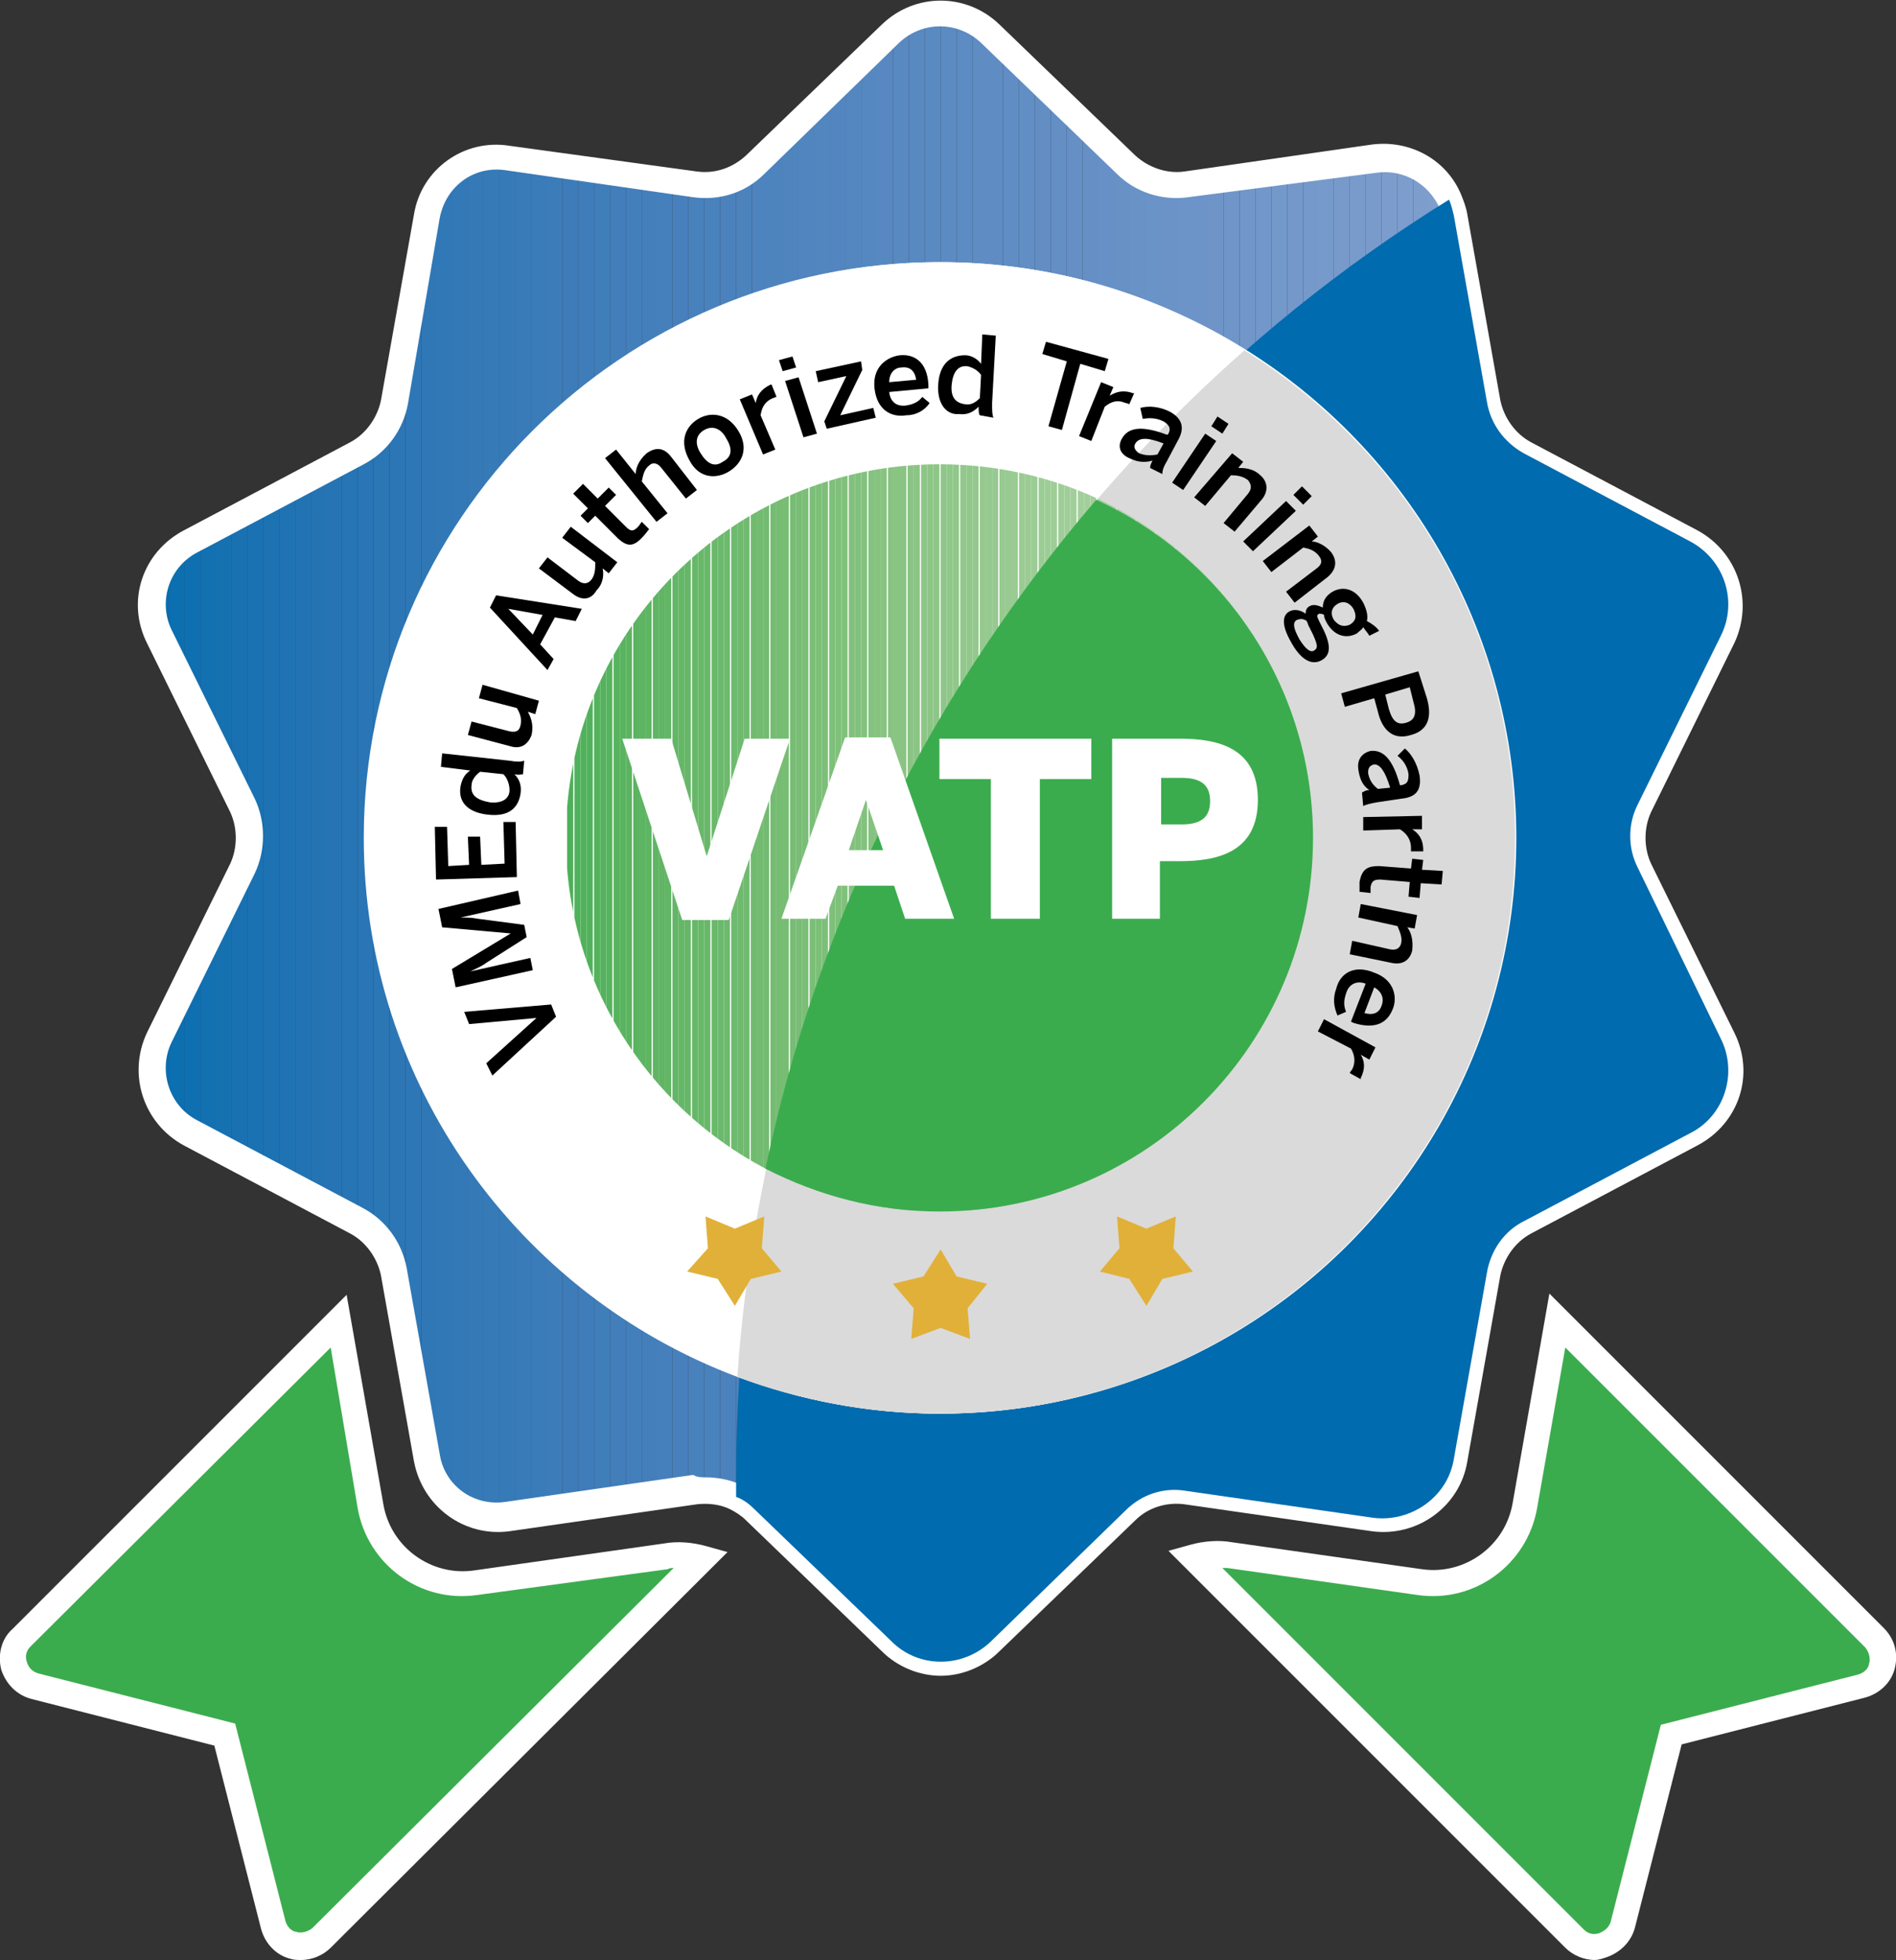 <svg xmlns="http://www.w3.org/2000/svg" xmlns:xlink="http://www.w3.org/1999/xlink" id="Capa_1" x="0px" y="0px" viewBox="0 0 154.8 160" style="enable-background:new 0 0 154.8 160;" xml:space="preserve">
<rect x="0" y="0" width="154.8" height="160" fill="#333333" stroke="none"/>
<style type="text/css">
	.st0{clip-path:url(#SVGID_2_);fill:#076FB0;}
	.st1{clip-path:url(#SVGID_2_);fill:#0B6FB0;}
	.st2{clip-path:url(#SVGID_2_);fill:#0F70B1;}
	.st3{clip-path:url(#SVGID_2_);fill:#1370B1;}
	.st4{clip-path:url(#SVGID_2_);fill:#1671B1;}
	.st5{clip-path:url(#SVGID_2_);fill:#1971B2;}
	.st6{clip-path:url(#SVGID_2_);fill:#1B72B2;}
	.st7{clip-path:url(#SVGID_2_);fill:#1D72B2;}
	.st8{clip-path:url(#SVGID_2_);fill:#2073B3;}
	.st9{clip-path:url(#SVGID_2_);fill:#2273B3;}
	.st10{clip-path:url(#SVGID_2_);fill:#2474B4;}
	.st11{clip-path:url(#SVGID_2_);fill:#2674B4;}
	.st12{clip-path:url(#SVGID_2_);fill:#2775B4;}
	.st13{clip-path:url(#SVGID_2_);fill:#2975B5;}
	.st14{clip-path:url(#SVGID_2_);fill:#2B76B5;}
	.st15{clip-path:url(#SVGID_2_);fill:#2D76B5;}
	.st16{clip-path:url(#SVGID_2_);fill:#2E77B6;}
	.st17{clip-path:url(#SVGID_2_);fill:#3077B6;}
	.st18{clip-path:url(#SVGID_2_);fill:#3178B6;}
	.st19{clip-path:url(#SVGID_2_);fill:#3379B7;}
	.st20{clip-path:url(#SVGID_2_);fill:#3579B7;}
	.st21{clip-path:url(#SVGID_2_);fill:#367AB8;}
	.st22{clip-path:url(#SVGID_2_);fill:#377AB8;}
	.st23{clip-path:url(#SVGID_2_);fill:#397BB8;}
	.st24{clip-path:url(#SVGID_2_);fill:#3A7BB9;}
	.st25{clip-path:url(#SVGID_2_);fill:#3C7CB9;}
	.st26{clip-path:url(#SVGID_2_);fill:#3D7CB9;}
	.st27{clip-path:url(#SVGID_2_);fill:#3F7DBA;}
	.st28{clip-path:url(#SVGID_2_);fill:#407EBA;}
	.st29{clip-path:url(#SVGID_2_);fill:#417EBA;}
	.st30{clip-path:url(#SVGID_2_);fill:#437FBB;}
	.st31{clip-path:url(#SVGID_2_);fill:#447FBB;}
	.st32{clip-path:url(#SVGID_2_);fill:#4580BC;}
	.st33{clip-path:url(#SVGID_2_);fill:#4780BC;}
	.st34{clip-path:url(#SVGID_2_);fill:#4881BC;}
	.st35{clip-path:url(#SVGID_2_);fill:#4982BD;}
	.st36{clip-path:url(#SVGID_2_);fill:#4B82BD;}
	.st37{clip-path:url(#SVGID_2_);fill:#4C83BD;}
	.st38{clip-path:url(#SVGID_2_);fill:#4D83BE;}
	.st39{clip-path:url(#SVGID_2_);fill:#4E84BE;}
	.st40{clip-path:url(#SVGID_2_);fill:#4F85BE;}
	.st41{clip-path:url(#SVGID_2_);fill:#5185BF;}
	.st42{clip-path:url(#SVGID_2_);fill:#5286BF;}
	.st43{clip-path:url(#SVGID_2_);fill:#5386C0;}
	.st44{clip-path:url(#SVGID_2_);fill:#5487C0;}
	.st45{clip-path:url(#SVGID_2_);fill:#5588C0;}
	.st46{clip-path:url(#SVGID_2_);fill:#5788C1;}
	.st47{clip-path:url(#SVGID_2_);fill:#5889C1;}
	.st48{clip-path:url(#SVGID_2_);fill:#5989C1;}
	.st49{clip-path:url(#SVGID_2_);fill:#5A8AC2;}
	.st50{clip-path:url(#SVGID_2_);fill:#5B8BC2;}
	.st51{clip-path:url(#SVGID_2_);fill:#5D8BC3;}
	.st52{clip-path:url(#SVGID_2_);fill:#5E8CC3;}
	.st53{clip-path:url(#SVGID_2_);fill:#5F8CC3;}
	.st54{clip-path:url(#SVGID_2_);fill:#608DC4;}
	.st55{clip-path:url(#SVGID_2_);fill:#618EC4;}
	.st56{clip-path:url(#SVGID_2_);fill:#628EC4;}
	.st57{clip-path:url(#SVGID_2_);fill:#638FC5;}
	.st58{clip-path:url(#SVGID_2_);fill:#658FC5;}
	.st59{clip-path:url(#SVGID_2_);fill:#6690C5;}
	.st60{clip-path:url(#SVGID_2_);fill:#6791C6;}
	.st61{clip-path:url(#SVGID_2_);fill:#6891C6;}
	.st62{clip-path:url(#SVGID_2_);fill:#6992C7;}
	.st63{clip-path:url(#SVGID_2_);fill:#6A93C7;}
	.st64{clip-path:url(#SVGID_2_);fill:#6B93C7;}
	.st65{clip-path:url(#SVGID_2_);fill:#6C94C8;}
	.st66{clip-path:url(#SVGID_2_);fill:#6D94C8;}
	.st67{clip-path:url(#SVGID_2_);fill:#6F95C8;}
	.st68{clip-path:url(#SVGID_2_);fill:#7096C9;}
	.st69{clip-path:url(#SVGID_2_);fill:#7196C9;}
	.st70{clip-path:url(#SVGID_2_);fill:#7297CA;}
	.st71{clip-path:url(#SVGID_2_);fill:#7398CA;}
	.st72{clip-path:url(#SVGID_2_);fill:#7498CA;}
	.st73{clip-path:url(#SVGID_2_);fill:#7599CB;}
	.st74{clip-path:url(#SVGID_2_);fill:#769ACB;}
	.st75{clip-path:url(#SVGID_2_);fill:#779ACB;}
	.st76{clip-path:url(#SVGID_2_);fill:#789BCC;}
	.st77{clip-path:url(#SVGID_2_);fill:#799BCC;}
	.st78{clip-path:url(#SVGID_2_);fill:#7B9CCC;}
	.st79{clip-path:url(#SVGID_2_);fill:#7C9DCD;}
	.st80{clip-path:url(#SVGID_2_);fill:#7D9DCD;}
	.st81{clip-path:url(#SVGID_2_);fill:#7E9ECE;}
	.st82{clip-path:url(#SVGID_2_);fill:#7F9FCE;}
	.st83{clip-path:url(#SVGID_2_);fill:#809FCE;}
	.st84{clip-path:url(#SVGID_2_);fill:#81A0CF;}
	.st85{fill:#FFFFFF;}
	.st86{fill:#006BAE;}
	.st87{fill:#3BAC4E;}
	.st88{fill:#DADADA;}
	.st89{clip-path:url(#SVGID_4_);fill:#4EB05A;}
	.st90{clip-path:url(#SVGID_4_);fill:#50B15B;}
	.st91{clip-path:url(#SVGID_4_);fill:#51B15B;}
	.st92{clip-path:url(#SVGID_4_);fill:#52B15C;}
	.st93{clip-path:url(#SVGID_4_);fill:#54B25D;}
	.st94{clip-path:url(#SVGID_4_);fill:#55B25E;}
	.st95{clip-path:url(#SVGID_4_);fill:#56B35F;}
	.st96{clip-path:url(#SVGID_4_);fill:#58B35F;}
	.st97{clip-path:url(#SVGID_4_);fill:#59B360;}
	.st98{clip-path:url(#SVGID_4_);fill:#5AB461;}
	.st99{clip-path:url(#SVGID_4_);fill:#5CB462;}
	.st100{clip-path:url(#SVGID_4_);fill:#5DB462;}
	.st101{clip-path:url(#SVGID_4_);fill:#5EB563;}
	.st102{clip-path:url(#SVGID_4_);fill:#5FB564;}
	.st103{clip-path:url(#SVGID_4_);fill:#61B565;}
	.st104{clip-path:url(#SVGID_4_);fill:#62B666;}
	.st105{clip-path:url(#SVGID_4_);fill:#63B666;}
	.st106{clip-path:url(#SVGID_4_);fill:#64B767;}
	.st107{clip-path:url(#SVGID_4_);fill:#66B768;}
	.st108{clip-path:url(#SVGID_4_);fill:#67B769;}
	.st109{clip-path:url(#SVGID_4_);fill:#68B86A;}
	.st110{clip-path:url(#SVGID_4_);fill:#69B86A;}
	.st111{clip-path:url(#SVGID_4_);fill:#6AB86B;}
	.st112{clip-path:url(#SVGID_4_);fill:#6BB96C;}
	.st113{clip-path:url(#SVGID_4_);fill:#6DB96D;}
	.st114{clip-path:url(#SVGID_4_);fill:#6EBA6E;}
	.st115{clip-path:url(#SVGID_4_);fill:#6FBA6F;}
	.st116{clip-path:url(#SVGID_4_);fill:#70BA6F;}
	.st117{clip-path:url(#SVGID_4_);fill:#71BB70;}
	.st118{clip-path:url(#SVGID_4_);fill:#72BB71;}
	.st119{clip-path:url(#SVGID_4_);fill:#73BB72;}
	.st120{clip-path:url(#SVGID_4_);fill:#75BC73;}
	.st121{clip-path:url(#SVGID_4_);fill:#76BC73;}
	.st122{clip-path:url(#SVGID_4_);fill:#77BD74;}
	.st123{clip-path:url(#SVGID_4_);fill:#78BD75;}
	.st124{clip-path:url(#SVGID_4_);fill:#79BD76;}
	.st125{clip-path:url(#SVGID_4_);fill:#7ABE77;}
	.st126{clip-path:url(#SVGID_4_);fill:#7BBE78;}
	.st127{clip-path:url(#SVGID_4_);fill:#7CBF78;}
	.st128{clip-path:url(#SVGID_4_);fill:#7DBF79;}
	.st129{clip-path:url(#SVGID_4_);fill:#7EC07A;}
	.st130{clip-path:url(#SVGID_4_);fill:#7FC07B;}
	.st131{clip-path:url(#SVGID_4_);fill:#80C07C;}
	.st132{clip-path:url(#SVGID_4_);fill:#81C17D;}
	.st133{clip-path:url(#SVGID_4_);fill:#82C17D;}
	.st134{clip-path:url(#SVGID_4_);fill:#83C27E;}
	.st135{clip-path:url(#SVGID_4_);fill:#84C27F;}
	.st136{clip-path:url(#SVGID_4_);fill:#86C280;}
	.st137{clip-path:url(#SVGID_4_);fill:#87C381;}
	.st138{clip-path:url(#SVGID_4_);fill:#88C382;}
	.st139{clip-path:url(#SVGID_4_);fill:#89C483;}
	.st140{clip-path:url(#SVGID_4_);fill:#8AC484;}
	.st141{clip-path:url(#SVGID_4_);fill:#8BC585;}
	.st142{clip-path:url(#SVGID_4_);fill:#8CC586;}
	.st143{clip-path:url(#SVGID_4_);fill:#8DC687;}
	.st144{clip-path:url(#SVGID_4_);fill:#8EC688;}
	.st145{clip-path:url(#SVGID_4_);fill:#8FC689;}
	.st146{clip-path:url(#SVGID_4_);fill:#90C78A;}
	.st147{clip-path:url(#SVGID_4_);fill:#91C78A;}
	.st148{clip-path:url(#SVGID_4_);fill:#92C88B;}
	.st149{clip-path:url(#SVGID_4_);fill:#93C88C;}
	.st150{clip-path:url(#SVGID_4_);fill:#94C88D;}
	.st151{clip-path:url(#SVGID_4_);fill:#95C98E;}
	.st152{clip-path:url(#SVGID_4_);fill:#95C98F;}
	.st153{clip-path:url(#SVGID_4_);fill:#96CA90;}
	.st154{clip-path:url(#SVGID_4_);fill:#97CA90;}
	.st155{clip-path:url(#SVGID_4_);fill:#98CA91;}
	.st156{clip-path:url(#SVGID_4_);fill:#99CB92;}
	.st157{clip-path:url(#SVGID_4_);fill:#9ACB93;}
	.st158{clip-path:url(#SVGID_4_);fill:#9BCC94;}
	.st159{clip-path:url(#SVGID_4_);fill:#9CCC95;}
	.st160{clip-path:url(#SVGID_4_);fill:#9DCD96;}
	.st161{clip-path:url(#SVGID_4_);fill:#9ECD97;}
	.st162{clip-path:url(#SVGID_4_);fill:#9FCD98;}
	.st163{clip-path:url(#SVGID_4_);fill:#A0CE99;}
	.st164{clip-path:url(#SVGID_4_);fill:#A1CE9A;}
	.st165{clip-path:url(#SVGID_4_);fill:#A2CF9B;}
	.st166{clip-path:url(#SVGID_4_);fill:#A3CF9B;}
	.st167{clip-path:url(#SVGID_4_);fill:#A3CF9C;}
	.st168{clip-path:url(#SVGID_4_);fill:#A4D09D;}
	.st169{clip-path:url(#SVGID_4_);fill:#A5D09E;}
	.st170{clip-path:url(#SVGID_4_);fill:#A6D19F;}
	.st171{clip-path:url(#SVGID_4_);fill:#A7D1A0;}
	.st172{clip-path:url(#SVGID_4_);fill:#A8D1A0;}
	.st173{clip-path:url(#SVGID_4_);fill:#A8D2A1;}
	.st174{clip-path:url(#SVGID_4_);fill:#A9D2A2;}
	.st175{clip-path:url(#SVGID_4_);fill:#AAD3A3;}
	.st176{clip-path:url(#SVGID_4_);fill:#ABD3A4;}
	.st177{clip-path:url(#SVGID_4_);fill:#ACD3A4;}
	.st178{clip-path:url(#SVGID_4_);fill:#ACD4A5;}
	.st179{clip-path:url(#SVGID_4_);fill:#ADD4A6;}
	.st180{clip-path:url(#SVGID_4_);fill:#AED5A7;}
	.st181{clip-path:url(#SVGID_4_);fill:#AFD5A8;}
	.st182{clip-path:url(#SVGID_4_);fill:#B0D5A9;}
	.st183{clip-path:url(#SVGID_4_);fill:#B1D6AA;}
	.st184{fill:#E1B038;}
</style>
<g>
	<g>
		<defs>
			<path id="SVGID_1_" d="M140.5,84.8c1.4,2.8,0.3,6.3-2.5,7.7l-13.6,7.2c-1.6,0.8-2.7,2.4-3,4.2l-2.7,15.2     c-0.5,3.1-3.5,5.2-6.6,4.8l-15.3-2.2c-1.8-0.3-3.6,0.3-4.9,1.6L80.9,134c-2.3,2.2-5.9,2.2-8.1,0l-11.1-10.7     c-0.5-0.5-1-0.9-1.6-1.1c-1-0.5-2.1-0.6-3.2-0.5l-15.3,2.2c-3.1,0.4-6-1.7-6.6-4.8l-2.7-15.2c-0.3-1.8-1.4-3.3-3-4.2l-13.6-7.2     c-2.8-1.5-3.9-4.9-2.5-7.7L19.9,71c0.8-1.6,0.8-3.5,0-5.1L13.1,52c-1.4-2.8-0.3-6.3,2.5-7.7L29.2,37c1.6-0.8,2.7-2.4,3-4.2     l2.7-15.2c0.5-3.1,3.5-5.2,6.6-4.8l15.3,2.2c1.8,0.3,3.6-0.3,4.9-1.6L72.7,2.8c2.3-2.2,5.9-2.2,8.1,0l11.1,10.7     c1.3,1.3,3.1,1.8,4.9,1.6l15.3-2.2c2.7-0.4,5.1,1.1,6.2,3.4c0.2,0.4,0.3,0.9,0.4,1.3l2.7,15.2c0.3,1.8,1.4,3.3,3,4.2l13.6,7.2     c2.8,1.5,3.9,4.9,2.5,7.7l-6.8,13.8c-0.8,1.6-0.8,3.5,0,5.1L140.5,84.8z"></path>
		</defs>
		<clipPath id="SVGID_2_">
			<use xlink:href="#SVGID_1_" style="overflow:visible;"></use>
		</clipPath>
		<rect x="11.7" y="0.6" class="st0" width="0.8" height="135.7"></rect>
		<rect x="12.5" y="0.6" class="st0" width="1.3" height="135.7"></rect>
		<rect x="13.8" y="0.6" class="st1" width="1.3" height="135.7"></rect>
		<rect x="15.1" y="0.6" class="st2" width="1.3" height="135.7"></rect>
		<rect x="16.4" y="0.6" class="st3" width="1.3" height="135.7"></rect>
		<rect x="17.6" y="0.6" class="st4" width="1.3" height="135.7"></rect>
		<rect x="18.9" y="0.6" class="st5" width="1.3" height="135.7"></rect>
		<rect x="20.2" y="0.6" class="st6" width="1.3" height="135.7"></rect>
		<rect x="21.5" y="0.6" class="st7" width="1.3" height="135.7"></rect>
		<rect x="22.8" y="0.6" class="st8" width="1.3" height="135.7"></rect>
		<rect x="24.1" y="0.6" class="st9" width="1.3" height="135.7"></rect>
		<rect x="25.4" y="0.6" class="st10" width="1.3" height="135.7"></rect>
		<rect x="26.6" y="0.6" class="st11" width="1.3" height="135.7"></rect>
		<rect x="27.9" y="0.6" class="st12" width="1.3" height="135.7"></rect>
		<rect x="29.2" y="0.6" class="st13" width="1.3" height="135.7"></rect>
		<rect x="30.5" y="0.6" class="st14" width="1.3" height="135.7"></rect>
		<rect x="31.8" y="0.6" class="st15" width="1.3" height="135.7"></rect>
		<rect x="33.1" y="0.6" class="st16" width="1.3" height="135.7"></rect>
		<rect x="34.4" y="0.6" class="st17" width="1.3" height="135.7"></rect>
		<rect x="35.6" y="0.6" class="st18" width="1.3" height="135.7"></rect>
		<rect x="36.9" y="0.6" class="st19" width="1.3" height="135.7"></rect>
		<rect x="38.2" y="0.6" class="st20" width="1.3" height="135.7"></rect>
		<rect x="39.5" y="0.6" class="st21" width="1.3" height="135.7"></rect>
		<rect x="40.8" y="0.6" class="st22" width="1.3" height="135.7"></rect>
		<rect x="42.1" y="0.6" class="st23" width="1.3" height="135.7"></rect>
		<rect x="43.4" y="0.6" class="st24" width="1.3" height="135.7"></rect>
		<rect x="44.6" y="0.6" class="st25" width="1.3" height="135.7"></rect>
		<rect x="45.9" y="0.6" class="st26" width="1.3" height="135.7"></rect>
		<rect x="47.2" y="0.6" class="st27" width="1.3" height="135.7"></rect>
		<rect x="48.5" y="0.6" class="st28" width="1.3" height="135.7"></rect>
		<rect x="49.8" y="0.6" class="st29" width="1.3" height="135.7"></rect>
		<rect x="51.1" y="0.6" class="st30" width="1.3" height="135.7"></rect>
		<rect x="52.4" y="0.6" class="st31" width="1.3" height="135.7"></rect>
		<rect x="53.6" y="0.6" class="st32" width="1.3" height="135.7"></rect>
		<rect x="54.9" y="0.6" class="st33" width="1.3" height="135.7"></rect>
		<rect x="56.2" y="0.6" class="st34" width="1.3" height="135.7"></rect>
		<rect x="57.5" y="0.6" class="st35" width="1.3" height="135.7"></rect>
		<rect x="58.8" y="0.6" class="st36" width="1.3" height="135.7"></rect>
		<rect x="60.1" y="0.6" class="st37" width="1.3" height="135.7"></rect>
		<rect x="61.4" y="0.6" class="st38" width="1.3" height="135.7"></rect>
		<rect x="62.6" y="0.6" class="st39" width="1.3" height="135.7"></rect>
		<rect x="63.9" y="0.6" class="st40" width="1.3" height="135.7"></rect>
		<rect x="65.2" y="0.6" class="st41" width="1.3" height="135.7"></rect>
		<rect x="66.5" y="0.6" class="st42" width="1.3" height="135.7"></rect>
		<rect x="67.8" y="0.6" class="st43" width="1.3" height="135.7"></rect>
		<rect x="69.1" y="0.6" class="st44" width="1.3" height="135.7"></rect>
		<rect x="70.4" y="0.6" class="st45" width="1.3" height="135.7"></rect>
		<rect x="71.6" y="0.6" class="st46" width="1.3" height="135.7"></rect>
		<rect x="72.9" y="0.6" class="st47" width="1.3" height="135.7"></rect>
		<rect x="74.2" y="0.6" class="st48" width="1.3" height="135.7"></rect>
		<rect x="75.5" y="0.6" class="st49" width="1.3" height="135.7"></rect>
		<rect x="76.8" y="0.6" class="st50" width="1.3" height="135.7"></rect>
		<rect x="78.1" y="0.6" class="st51" width="1.3" height="135.7"></rect>
		<rect x="79.4" y="0.6" class="st52" width="1.3" height="135.7"></rect>
		<rect x="80.6" y="0.6" class="st53" width="1.3" height="135.7"></rect>
		<rect x="81.9" y="0.6" class="st54" width="1.3" height="135.7"></rect>
		<rect x="83.2" y="0.6" class="st55" width="1.3" height="135.7"></rect>
		<rect x="84.5" y="0.6" class="st56" width="1.3" height="135.7"></rect>
		<rect x="85.8" y="0.6" class="st57" width="1.3" height="135.7"></rect>
		<rect x="87.1" y="0.6" class="st58" width="1.3" height="135.7"></rect>
		<rect x="88.4" y="0.6" class="st59" width="1.3" height="135.7"></rect>
		<rect x="89.6" y="0.6" class="st60" width="1.3" height="135.7"></rect>
		<rect x="90.9" y="0.6" class="st61" width="1.3" height="135.7"></rect>
		<rect x="92.2" y="0.6" class="st62" width="1.3" height="135.7"></rect>
		<rect x="93.5" y="0.6" class="st63" width="1.3" height="135.7"></rect>
		<rect x="94.8" y="0.6" class="st64" width="1.3" height="135.7"></rect>
		<rect x="96.1" y="0.6" class="st65" width="1.3" height="135.7"></rect>
		<rect x="97.4" y="0.6" class="st66" width="1.3" height="135.7"></rect>
		<rect x="98.6" y="0.6" class="st67" width="1.3" height="135.7"></rect>
		<rect x="99.9" y="0.6" class="st68" width="1.3" height="135.7"></rect>
		<rect x="101.2" y="0.6" class="st69" width="1.3" height="135.7"></rect>
		<rect x="102.5" y="0.6" class="st70" width="1.3" height="135.7"></rect>
		<rect x="103.8" y="0.6" class="st71" width="1.3" height="135.7"></rect>
		<rect x="105.1" y="0.6" class="st72" width="1.3" height="135.7"></rect>
		<rect x="106.4" y="0.6" class="st73" width="1.3" height="135.7"></rect>
		<rect x="107.6" y="0.6" class="st74" width="1.3" height="135.7"></rect>
		<rect x="108.9" y="0.6" class="st75" width="1.3" height="135.7"></rect>
		<rect x="110.2" y="0.6" class="st76" width="1.3" height="135.7"></rect>
		<rect x="111.5" y="0.6" class="st77" width="1.3" height="135.7"></rect>
		<rect x="112.8" y="0.6" class="st78" width="1.3" height="135.7"></rect>
		<rect x="114.1" y="0.6" class="st79" width="1.3" height="135.7"></rect>
		<rect x="115.4" y="0.6" class="st80" width="1.3" height="135.7"></rect>
		<rect x="116.6" y="0.6" class="st81" width="1.3" height="135.7"></rect>
		<rect x="117.9" y="0.6" class="st82" width="1.3" height="135.7"></rect>
		<rect x="119.2" y="0.6" class="st83" width="1.3" height="135.7"></rect>
		<rect x="120.5" y="0.6" class="st84" width="1.3" height="135.7"></rect>
		<rect x="121.8" y="0.6" class="st84" width="20.1" height="135.7"></rect>
	</g>
	<path class="st85" d="M76.8,136.8c-1.7,0-3.5-0.7-4.8-2l-11.1-10.7c-0.4-0.4-0.9-0.7-1.3-0.9c-0.8-0.4-1.8-0.5-2.7-0.4l-15.3,2.2   c-3.7,0.5-7.1-2-7.8-5.7l-2.7-15.2c-0.3-1.4-1.2-2.7-2.5-3.4l-13.6-7.2c-3.3-1.8-4.6-5.8-3-9.2l6.8-13.8c0.6-1.3,0.6-2.9,0-4.2   l-6.8-13.8c-1.7-3.4-0.4-7.4,3-9.2l13.6-7.2c1.3-0.7,2.2-2,2.5-3.4l2.7-15.2c0.6-3.7,4.1-6.2,7.8-5.6L56.9,14   c1.5,0.2,2.9-0.3,4-1.3L72,2c2.7-2.6,6.9-2.6,9.6,0l11.1,10.7c1.1,1,2.6,1.5,4,1.3l15.3-2.2c3.1-0.4,6.1,1.2,7.3,4.1   c0.2,0.5,0.4,1,0.5,1.6l2.7,15.2c0.3,1.4,1.2,2.7,2.5,3.4l13.6,7.2c3.3,1.8,4.6,5.8,3,9.2l-6.8,13.8c-0.6,1.3-0.6,2.9,0,4.2   l6.8,13.8c1.7,3.4,0.4,7.4-3,9.2l-13.6,7.2c-1.3,0.7-2.2,2-2.5,3.4l-2.7,15.2c-0.6,3.7-4.1,6.2-7.8,5.7l-15.3-2.2   c-1.5-0.2-3,0.3-4,1.3l-11.1,10.7C80.3,136.1,78.5,136.8,76.8,136.8z M57.6,120.6c1,0,2,0.2,2.9,0.6c0.7,0.3,1.3,0.7,1.9,1.3   l11.1,10.7c1.9,1.8,4.8,1.8,6.7,0l11.1-10.7c1.5-1.5,3.7-2.2,5.8-1.9l15.3,2.2c2.6,0.4,4.9-1.4,5.4-3.9l2.7-15.2   c0.4-2.1,1.7-3.9,3.6-4.9l13.6-7.2c2.3-1.2,3.2-4,2.1-6.3l0,0l-6.8-13.8c-0.9-1.9-0.9-4.2,0-6.1l6.8-13.8c1.1-2.3,0.2-5.1-2.1-6.3   l-13.6-7.2c-1.9-1-3.2-2.8-3.6-4.9l-2.7-15.2c-0.1-0.4-0.2-0.8-0.3-1.1c-0.9-1.9-2.9-3.1-5.1-2.8L97,16.1c-2.1,0.3-4.3-0.4-5.8-1.9   L80.1,3.5c-1.9-1.8-4.8-1.8-6.7,0L62.4,14.2c-1.5,1.5-3.6,2.2-5.8,1.9l-15.3-2.2c-2.6-0.4-4.9,1.3-5.4,3.9L33.3,33   c-0.4,2.1-1.7,3.9-3.6,4.9l-13.6,7.2c-2.3,1.2-3.2,4-2.1,6.3l6.8,13.8c0.9,1.9,0.9,4.2,0,6.1l-6.8,13.8c-1.1,2.3-0.2,5.1,2,6.3   l13.6,7.2c1.9,1,3.2,2.8,3.6,4.9l2.7,15.2c0.4,2.6,2.8,4.3,5.4,3.9l15.3-2.2C56.9,120.6,57.3,120.6,57.6,120.6z"></path>
</g>
<g>
	<path class="st86" d="M140.5,84.8c1.4,2.8,0.3,6.3-2.5,7.7l-13.6,7.2c-1.6,0.8-2.7,2.4-3,4.2l-2.7,15.2c-0.5,3.1-3.5,5.2-6.6,4.8   l-15.3-2.2c-1.8-0.3-3.6,0.3-4.9,1.6L80.9,134c-2.3,2.2-5.9,2.2-8.1,0l-11.1-10.7c-0.5-0.5-1-0.9-1.6-1.1c0-0.5,0-0.9,0-1.4   C60,76.7,83.3,38,118.3,16.3c0.2,0.4,0.3,0.9,0.4,1.3l2.7,15.2c0.3,1.8,1.4,3.3,3,4.2l13.6,7.2c2.8,1.5,3.9,4.9,2.5,7.7l-6.8,13.8   c-0.8,1.6-0.8,3.5,0,5.1L140.5,84.8z"></path>
</g>
<g>
	<circle class="st85" cx="76.8" cy="68.4" r="47"></circle>
</g>
<g>
	<path class="st85" d="M123.7,68.4c0,25.9-21,47-47,47c-5.8,0-11.4-1.1-16.5-3c-17.8-6.7-30.5-23.9-30.5-44c0-25.9,21-47,47-47   c9.2,0,17.7,2.6,24.9,7.2C114.9,36.9,123.7,51.6,123.7,68.4z"></path>
</g>
<g>
	<path class="st87" d="M97.4,127.1l31.1,31.1c1.3,1.3,3.5,0.7,4-1.1l3.9-15.5l15.5-3.9c1.8-0.5,2.4-2.7,1.1-4l-25.9-25.9l-2.7,15.1   c-0.7,4.1-4.5,6.8-8.6,6.2l-15.5-2.2C99.4,126.8,98.4,126.9,97.4,127.1z"></path>
	<path class="st85" d="M130.2,160c-0.9,0-1.8-0.4-2.4-1l-32.4-32.4l1.8-0.5c1.1-0.3,2.3-0.4,3.4-0.2l15.5,2.2   c3.5,0.5,6.8-1.9,7.4-5.4l3-17.1l27.3,27.3c0.9,0.9,1.2,2.1,0.9,3.3c-0.3,1.2-1.3,2.1-2.5,2.4l-14.9,3.8l-3.8,14.9   c-0.3,1.2-1.2,2.1-2.4,2.5C130.8,159.9,130.5,160,130.2,160z M99.8,128l29.5,29.5c0.5,0.5,1,0.4,1.3,0.3c0.2-0.1,0.7-0.3,0.9-0.9   l4.1-16.1l16.1-4.1c0.7-0.2,0.9-0.7,0.9-0.9c0.1-0.2,0.1-0.8-0.3-1.3L127.8,110l-2.3,13.1c-0.8,4.6-5.1,7.8-9.8,7.1l-15.5-2.2   C100.1,128,99.9,128,99.8,128z"></path>
</g>
<g>
	<path class="st88" d="M123.7,68.4c0,25.9-21,47-47,47c-5.8,0-11.4-1.1-16.5-3c2.3-33.3,17.8-63,41.4-83.8   C114.9,36.9,123.7,51.6,123.7,68.4z"></path>
</g>
<g>
	<g>
		<defs>
			<path id="SVGID_3_" d="M107.2,68.4c0,16.8-13.6,30.5-30.5,30.5c-5.1,0-9.9-1.3-14.2-3.5c-9.7-5.1-16.3-15.3-16.3-27     c0-16.8,13.6-30.5,30.5-30.5c4.6,0,9,1,12.9,2.8C100,45.6,107.2,56.2,107.2,68.4z"></path>
		</defs>
		<clipPath id="SVGID_4_">
			<use xlink:href="#SVGID_3_" style="overflow:visible;"></use>
		</clipPath>
		<path class="st89" d="M46.3,37.9v60.9V37.9z"></path>
		<rect x="46.3" y="37.9" class="st89" width="0.5" height="60.9"></rect>
		<rect x="46.9" y="37.9" class="st90" width="0.5" height="60.9"></rect>
		<rect x="47.4" y="37.9" class="st91" width="0.5" height="60.9"></rect>
		<rect x="47.9" y="37.9" class="st92" width="0.5" height="60.9"></rect>
		<rect x="48.5" y="37.9" class="st93" width="0.5" height="60.9"></rect>
		<rect x="49" y="37.9" class="st94" width="0.5" height="60.9"></rect>
		<rect x="49.5" y="37.9" class="st95" width="0.5" height="60.9"></rect>
		<rect x="50.1" y="37.9" class="st96" width="0.5" height="60.9"></rect>
		<rect x="50.6" y="37.9" class="st97" width="0.5" height="60.9"></rect>
		<rect x="51.1" y="37.9" class="st98" width="0.5" height="60.9"></rect>
		<rect x="51.7" y="37.9" class="st99" width="0.5" height="60.9"></rect>
		<rect x="52.2" y="37.9" class="st100" width="0.5" height="60.9"></rect>
		<rect x="52.7" y="37.9" class="st101" width="0.5" height="60.9"></rect>
		<rect x="53.3" y="37.9" class="st102" width="0.5" height="60.9"></rect>
		<rect x="53.8" y="37.9" class="st103" width="0.5" height="60.9"></rect>
		<rect x="54.3" y="37.9" class="st104" width="0.5" height="60.9"></rect>
		<rect x="54.9" y="37.9" class="st105" width="0.5" height="60.9"></rect>
		<rect x="55.4" y="37.9" class="st106" width="0.5" height="60.9"></rect>
		<rect x="55.9" y="37.9" class="st107" width="0.5" height="60.9"></rect>
		<rect x="56.5" y="37.9" class="st108" width="0.5" height="60.9"></rect>
		<rect x="57" y="37.9" class="st109" width="0.5" height="60.9"></rect>
		<rect x="57.5" y="37.9" class="st110" width="0.5" height="60.9"></rect>
		<rect x="58.1" y="37.9" class="st111" width="0.5" height="60.9"></rect>
		<rect x="58.6" y="37.9" class="st112" width="0.5" height="60.9"></rect>
		<rect x="59.1" y="37.9" class="st113" width="0.5" height="60.9"></rect>
		<rect x="59.7" y="37.9" class="st114" width="0.5" height="60.9"></rect>
		<rect x="60.2" y="37.9" class="st115" width="0.5" height="60.9"></rect>
		<rect x="60.7" y="37.9" class="st116" width="0.5" height="60.9"></rect>
		<rect x="61.3" y="37.9" class="st117" width="0.5" height="60.9"></rect>
		<rect x="61.8" y="37.9" class="st118" width="0.5" height="60.9"></rect>
		<rect x="62.3" y="37.9" class="st119" width="0.5" height="60.9"></rect>
		<rect x="62.9" y="37.9" class="st120" width="0.5" height="60.9"></rect>
		<rect x="63.4" y="37.9" class="st121" width="0.5" height="60.9"></rect>
		<rect x="63.9" y="37.9" class="st122" width="0.5" height="60.9"></rect>
		<rect x="64.5" y="37.9" class="st123" width="0.5" height="60.9"></rect>
		<rect x="65" y="37.9" class="st124" width="0.5" height="60.9"></rect>
		<rect x="65.5" y="37.9" class="st125" width="0.5" height="60.9"></rect>
		<rect x="66.1" y="37.9" class="st126" width="0.5" height="60.9"></rect>
		<rect x="66.6" y="37.9" class="st127" width="0.5" height="60.9"></rect>
		<rect x="67.1" y="37.9" class="st128" width="0.5" height="60.9"></rect>
		<rect x="67.7" y="37.9" class="st129" width="0.5" height="60.9"></rect>
		<rect x="68.2" y="37.9" class="st130" width="0.5" height="60.9"></rect>
		<rect x="68.7" y="37.9" class="st131" width="0.5" height="60.9"></rect>
		<rect x="69.3" y="37.9" class="st132" width="0.5" height="60.9"></rect>
		<rect x="69.8" y="37.9" class="st133" width="0.5" height="60.9"></rect>
		<rect x="70.3" y="37.9" class="st134" width="0.5" height="60.9"></rect>
		<rect x="70.9" y="37.9" class="st135" width="0.5" height="60.9"></rect>
		<rect x="71.4" y="37.9" class="st136" width="0.5" height="60.9"></rect>
		<rect x="71.9" y="37.9" class="st137" width="0.5" height="60.9"></rect>
		<rect x="72.5" y="37.9" class="st138" width="0.5" height="60.9"></rect>
		<rect x="73" y="37.9" class="st139" width="0.5" height="60.9"></rect>
		<rect x="73.5" y="37.9" class="st139" width="0.5" height="60.9"></rect>
		<rect x="74.1" y="37.9" class="st140" width="0.5" height="60.9"></rect>
		<rect x="74.6" y="37.9" class="st141" width="0.5" height="60.9"></rect>
		<rect x="75.2" y="37.9" class="st142" width="0.5" height="60.9"></rect>
		<rect x="75.7" y="37.9" class="st143" width="0.5" height="60.9"></rect>
		<rect x="76.2" y="37.9" class="st144" width="0.5" height="60.9"></rect>
		<rect x="76.8" y="37.9" class="st145" width="0.5" height="60.9"></rect>
		<rect x="77.3" y="37.9" class="st146" width="0.5" height="60.9"></rect>
		<rect x="77.8" y="37.9" class="st147" width="0.5" height="60.9"></rect>
		<rect x="78.4" y="37.9" class="st148" width="0.5" height="60.9"></rect>
		<rect x="78.9" y="37.9" class="st149" width="0.5" height="60.9"></rect>
		<rect x="79.4" y="37.9" class="st150" width="0.5" height="60.9"></rect>
		<rect x="80" y="37.9" class="st151" width="0.5" height="60.9"></rect>
		<rect x="80.5" y="37.9" class="st152" width="0.5" height="60.9"></rect>
		<rect x="81" y="37.9" class="st153" width="0.5" height="60.9"></rect>
		<rect x="81.6" y="37.9" class="st154" width="0.5" height="60.9"></rect>
		<rect x="82.1" y="37.9" class="st155" width="0.5" height="60.9"></rect>
		<rect x="82.6" y="37.9" class="st156" width="0.5" height="60.9"></rect>
		<rect x="83.2" y="37.9" class="st157" width="0.5" height="60.9"></rect>
		<rect x="83.7" y="37.9" class="st158" width="0.5" height="60.9"></rect>
		<rect x="84.2" y="37.9" class="st159" width="0.5" height="60.9"></rect>
		<rect x="84.8" y="37.9" class="st159" width="0.5" height="60.9"></rect>
		<rect x="85.3" y="37.9" class="st160" width="0.5" height="60.9"></rect>
		<rect x="85.8" y="37.9" class="st161" width="0.5" height="60.9"></rect>
		<rect x="86.4" y="37.9" class="st162" width="0.5" height="60.9"></rect>
		<rect x="86.9" y="37.9" class="st163" width="0.5" height="60.9"></rect>
		<rect x="87.4" y="37.9" class="st164" width="0.5" height="60.9"></rect>
		<rect x="88" y="37.9" class="st165" width="0.5" height="60.9"></rect>
		<rect x="88.5" y="37.9" class="st166" width="0.5" height="60.9"></rect>
		<rect x="89" y="37.9" class="st167" width="0.5" height="60.9"></rect>
		<rect x="89.6" y="37.9" class="st168" width="0.5" height="60.9"></rect>
		<rect x="90.1" y="37.9" class="st169" width="0.5" height="60.9"></rect>
		<rect x="90.6" y="37.9" class="st170" width="0.5" height="60.9"></rect>
		<rect x="91.2" y="37.9" class="st171" width="0.5" height="60.9"></rect>
		<rect x="91.7" y="37.9" class="st172" width="0.5" height="60.9"></rect>
		<rect x="92.2" y="37.9" class="st173" width="0.5" height="60.9"></rect>
		<rect x="92.8" y="37.9" class="st174" width="0.5" height="60.9"></rect>
		<rect x="93.3" y="37.9" class="st175" width="0.5" height="60.9"></rect>
		<rect x="93.8" y="37.9" class="st176" width="0.5" height="60.9"></rect>
		<rect x="94.4" y="37.9" class="st177" width="0.5" height="60.9"></rect>
		<rect x="94.9" y="37.9" class="st178" width="0.5" height="60.9"></rect>
		<rect x="95.4" y="37.9" class="st179" width="0.5" height="60.9"></rect>
		<rect x="96" y="37.9" class="st180" width="0.5" height="60.9"></rect>
		<rect x="96.5" y="37.9" class="st181" width="0.5" height="60.9"></rect>
		<rect x="97" y="37.9" class="st182" width="0.5" height="60.9"></rect>
		<rect x="97.6" y="37.9" class="st183" width="0.5" height="60.9"></rect>
		<rect x="98.1" y="37.9" class="st183" width="9.1" height="60.9"></rect>
	</g>
</g>
<g>
	<g>
		<polygon class="st184" points="93.6,100.3 96,99.3 95.8,101.9 97.4,103.8 94.9,104.4 93.6,106.6 92.2,104.4 89.8,103.8     91.4,101.9 91.2,99.3   "></polygon>
	</g>
	<g>
		<polygon class="st184" points="60,100.3 62.4,99.3 62.2,101.9 63.8,103.8 61.3,104.4 60,106.6 58.6,104.4 56.1,103.8 57.8,101.9     57.6,99.3   "></polygon>
	</g>
</g>
<g>
	<polygon class="st184" points="76.8,108.4 74.4,109.3 74.6,106.8 72.9,104.8 75.4,104.2 76.8,102 78.1,104.2 80.6,104.8 79,106.8    79.2,109.3  "></polygon>
</g>
<g>
	<path class="st87" d="M57.4,127.1l-31.1,31.1c-1.3,1.3-3.5,0.7-4-1.1l-3.9-15.5l-15.5-3.9c-1.8-0.5-2.4-2.7-1.1-4l25.9-25.9   l2.7,15.1c0.7,4.1,4.5,6.8,8.6,6.2l15.5-2.2C55.4,126.8,56.4,126.9,57.4,127.1z"></path>
	<path class="st85" d="M24.6,160c-0.3,0-0.6,0-0.9-0.1c-1.2-0.3-2.1-1.3-2.4-2.5l-3.8-14.9l-14.9-3.8c-1.2-0.3-2.1-1.2-2.5-2.4   c-0.3-1.2,0-2.5,0.9-3.3l27.3-27.3l3,17.1c0.6,3.5,3.9,5.9,7.4,5.4l15.5-2.2c1.1-0.2,2.3-0.1,3.4,0.2l1.8,0.5L27,159   C26.4,159.6,25.5,160,24.6,160z M27,110L2.5,134.4c-0.5,0.5-0.4,1-0.3,1.3s0.3,0.7,0.9,0.9l16.1,4.1l4.1,16.1   c0.2,0.7,0.7,0.9,0.9,0.9c0.2,0.1,0.8,0.1,1.3-0.3L55,128c-0.2,0-0.3,0-0.5,0.1L39,130.2c-4.7,0.7-9-2.5-9.8-7.1L27,110z"></path>
</g>
<g>
	<path class="st87" d="M107.2,68.4c0,16.8-13.6,30.5-30.5,30.5c-5.1,0-9.9-1.3-14.2-3.5c4.3-20.6,13.8-39.2,27-54.6   C100,45.6,107.2,56.2,107.2,68.4z"></path>
</g>
<g>
	<g>
		<path d="M40.2,87.8l-0.5-1l4.1-3.7l0,0l-5.5,0.5l-0.4-1l7.1-0.6l0.4,1L40.2,87.8z"></path>
	</g>
	<g>
		<path d="M37.2,80.6l-0.3-1.5l4.8-2.9l0,0l-5.6-0.5l-0.3-1.5l6.5-1.5l0.2,1.1l-4.9,1.1l0,0c0.5,0,0.9,0,1.4,0.1l3.8,0.5l0.2,1    l-3.3,2.1c-0.4,0.3-0.7,0.4-1.3,0.7l0,0l4.9-1.1l0.2,1L37.2,80.6z"></path>
	</g>
	<g>
		<path d="M35.6,71.8l-0.1-4.3l1,0l0.1,3.2l1.7-0.1l-0.1-2.3l1,0l0.1,2.3l1.9-0.1l-0.1-3.4l1,0l0.1,4.5L35.6,71.8z"></path>
	</g>
	<g>
		<path d="M39.8,66.5c-1.7-0.2-2.4-1.1-2.2-2.3c0.1-0.5,0.3-1,0.8-1.3l-2.4-0.3l0.1-1.1l5.5,0.6c0.6,0.1,0.9,0.1,1.2,0l-0.1,1.1    c-0.1,0-0.4,0.1-0.7,0c0.4,0.4,0.6,0.9,0.5,1.6C42.3,66,41.5,66.7,39.8,66.5z M41.1,63.2L39.2,63c-0.4,0.3-0.7,0.7-0.7,1.1    c-0.1,0.8,0.4,1.2,1.5,1.4c1,0.1,1.6-0.3,1.6-1C41.6,64,41.4,63.5,41.1,63.2z"></path>
	</g>
	<g>
		<path d="M41.6,60.9L38.2,60l0.3-1.1l3.1,0.8c0.5,0.1,0.8,0,0.9-0.5c0.1-0.5,0-0.9-0.3-1.4L39.1,57l0.3-1.1l4.6,1.3l-0.3,1.1    l-0.6-0.2c0.2,0.4,0.5,1,0.3,1.9C43.1,60.8,42.5,61.2,41.6,60.9z"></path>
	</g>
	<g>
		<path d="M40,49.6l0.5-1l7,1.1l-0.5,1l-1.7-0.3l-1.2,2.2l1.1,1.2l-0.5,0.9L40,49.6z M44.3,50.2l-2.8-0.5l0,0l2,2.1L44.3,50.2z"></path>
	</g>
	<g>
		<path d="M46.8,48.5L44,46.4l0.7-0.9l2.5,1.9c0.4,0.3,0.8,0.3,1.1-0.1c0.3-0.4,0.3-0.9,0.3-1.4l-2.7-2l0.7-0.9l3.8,2.9l-0.7,0.9    l-0.5-0.4c0.1,0.4,0.1,1.2-0.5,1.8C48.3,48.9,47.6,49.1,46.8,48.5z"></path>
	</g>
	<g>
		<path d="M50.5,44l-1.9-1.9l-0.6,0.6l-0.6-0.6l0.6-0.6l-1.2-1.2l0.8-0.8l1.2,1.2l0.9-0.9l0.6,0.6l-0.9,0.9l1.7,1.7    c0.4,0.4,0.6,0.4,1,0c0.1-0.1,0.2-0.3,0.3-0.4l0.6,0.6c-0.1,0.1-0.3,0.4-0.5,0.6C51.7,44.7,51.2,44.6,50.5,44z"></path>
	</g>
	<g>
		<path d="M49.4,37.4l0.9-0.7l1.6,2c0-0.4,0.2-1.1,0.9-1.7c0.7-0.5,1.4-0.5,2,0.3l2.1,2.7L56,40.7l-2-2.5c-0.3-0.4-0.7-0.5-1-0.2    c-0.4,0.3-0.5,0.8-0.6,1.3l2.1,2.6l-0.9,0.7L49.4,37.4z"></path>
	</g>
	<g>
		<path d="M56.3,37.6C55.4,36,56,34.8,57,34.2c1-0.6,2.4-0.5,3.3,1c0.9,1.5,0.2,2.7-0.8,3.3C58.5,39.1,57.1,39.1,56.3,37.6z     M59.3,35.8c-0.4-0.8-1.1-1.1-1.8-0.7c-0.7,0.4-0.8,1.1-0.3,1.9c0.5,0.8,1.1,1.2,1.8,0.7C59.8,37.3,59.8,36.6,59.3,35.8z"></path>
	</g>
	<g>
		<path d="M60.4,32.6l1-0.4l0.3,0.7l0,0c0.1-0.6,0.4-1.1,1.2-1.5l0.1,0l0.4,1c-0.1,0-0.2,0.1-0.3,0.1c-0.7,0.3-0.9,0.8-1,1.4    l1.2,2.8l-1,0.4L60.4,32.6z"></path>
	</g>
	<g>
		<path d="M63.6,29.4l1.1-0.3L65,30l-1.1,0.3L63.6,29.4z M64.1,31.1l1.1-0.3l1.5,4.6l-1.1,0.3L64.1,31.1z"></path>
	</g>
	<g>
		<path d="M67.3,34.4l1.8-3.7l-2.3,0.5l-0.2-0.9l3.7-0.8l0.1,0.7l-1.8,3.7l2.7-0.6l0.2,0.8l-4,0.9L67.3,34.4z"></path>
	</g>
	<g>
		<path d="M71.4,31.7c-0.2-1.8,1.1-2.6,2.1-2.7c1.1-0.1,2.2,0.5,2.3,2.4l0,0.3L72.6,32c0.1,0.9,0.7,1.2,1.4,1.1    c0.6-0.1,1-0.3,1.3-0.7l0.6,0.5c-0.4,0.6-1.1,1-1.9,1C72.8,34.1,71.6,33.5,71.4,31.7z M74.8,31c-0.1-0.7-0.5-1.1-1.2-1    c-0.5,0-1,0.4-1,1.2L74.8,31z"></path>
	</g>
	<g>
		<path d="M76.6,31.4c0.1-1.7,1-2.4,2.2-2.4c0.5,0,1,0.3,1.3,0.7l0.1-2.4l1.1,0.1l-0.3,5.5c0,0.6,0,0.9,0.1,1.2L80,33.9    c-0.1-0.1-0.1-0.4-0.1-0.7c-0.4,0.4-0.9,0.7-1.6,0.6C77.3,33.9,76.5,33,76.6,31.4z M80,32.5l0.1-1.9c-0.3-0.4-0.7-0.6-1.1-0.7    c-0.8-0.1-1.2,0.5-1.3,1.5c-0.1,1,0.3,1.5,1.1,1.6C79.3,33.1,79.7,32.8,80,32.5z"></path>
	</g>
	<g>
		<path d="M87.1,29.5l-2-0.6l0.3-1l5.1,1.4l-0.3,1l-2-0.6l-1.5,5.4l-1.1-0.3L87.1,29.5z"></path>
	</g>
	<g>
		<path d="M89.9,31.2l1,0.4l-0.3,0.7l0,0c0.5-0.3,1.1-0.5,1.9-0.2l0.1,0l-0.4,0.9c0,0-0.2-0.1-0.3-0.1c-0.7-0.3-1.2-0.1-1.7,0.3    l-1.1,2.8l-1-0.4L89.9,31.2z"></path>
	</g>
	<g>
		<path d="M91.6,35.8c0.5-0.9,1.6-1.1,3.7-0.3l0.1-0.1c0.2-0.4,0.1-0.7-0.4-1c-0.6-0.3-1.2-0.3-1.7-0.2l-0.2-0.9    c0.7-0.2,1.6-0.1,2.4,0.3c1.1,0.6,1.2,1.4,0.7,2.3l-0.9,1.7c-0.3,0.5-0.4,0.8-0.4,1.1l-1-0.5c0-0.2,0.1-0.4,0.2-0.6    c-0.7,0.2-1.3,0.1-1.9-0.2C91.5,37.1,91.2,36.5,91.6,35.8z M94.5,37.1l0.5-0.9c-1.3-0.5-2-0.5-2.3,0c-0.2,0.3,0,0.6,0.3,0.8    C93.5,37.2,94,37.2,94.5,37.1z"></path>
	</g>
	<g>
		<path d="M98.4,35.4l0.9,0.6l-2.7,4l-0.9-0.6L98.4,35.4z M99.4,34l0.9,0.6l-0.5,0.8l-0.9-0.6L99.4,34z"></path>
	</g>
	<g>
		<path d="M100.6,37l0.9,0.7l-0.4,0.5c0.4,0,1.2,0,1.8,0.6c0.6,0.5,0.7,1.3,0.1,2l-2.2,2.6l-0.9-0.7l2-2.4c0.3-0.4,0.3-0.7,0-1.1    c-0.4-0.3-0.8-0.4-1.4-0.4l-2.1,2.5l-0.9-0.7L100.6,37z"></path>
	</g>
	<g>
		<path d="M105,40.9l0.8,0.8l-3.5,3.3l-0.8-0.8L105,40.9z M106.3,39.7l0.8,0.8l-0.7,0.7l-0.8-0.8L106.3,39.7z"></path>
	</g>
	<g>
		<path d="M106.9,42.9l0.7,0.9l-0.5,0.4c0.4,0,1.1,0.3,1.6,0.9c0.5,0.7,0.4,1.4-0.3,2l-2.7,2.1l-0.7-0.9l2.5-1.9    c0.4-0.3,0.5-0.6,0.2-1c-0.3-0.4-0.7-0.6-1.3-0.7l-2.6,2l-0.7-0.9L106.9,42.9z"></path>
	</g>
	<g>
		<path d="M105.3,49.9c0.4-0.2,0.9-0.1,1.3,0.2c0-0.3,0.1-0.5,0.3-0.6c0.3-0.2,0.7-0.1,1.1,0.1c0-0.6,0.3-1,0.8-1.3    c0.9-0.5,1.9-0.2,2.5,0.9c0.3,0.6,0.4,1.1,0.3,1.5c0.4,0.2,0.8,0.5,1,0.8l-0.8,0.4c-0.1-0.2-0.3-0.4-0.5-0.7    c-0.1,0.2-0.3,0.3-0.5,0.5c-0.9,0.5-1.9,0.2-2.5-0.9c-0.1-0.2-0.2-0.4-0.2-0.6c-0.1-0.1-0.3-0.1-0.4-0.1c-0.2,0.1-0.2,0.2,0,0.6    l0.4,0.8c0.6,1.3,0.5,2-0.2,2.4c-0.9,0.5-1.8-0.2-2.5-1.5C104.6,51,104.7,50.2,105.3,49.9z M107.3,53.1c0.3-0.2,0.3-0.4-0.1-1.3    l-0.4-0.8c0-0.1-0.1-0.2-0.1-0.3c-0.3-0.2-0.5-0.2-0.8-0.1c-0.4,0.2-0.3,0.7,0.2,1.6C106.6,53,107,53.3,107.3,53.1z M110.2,51    c0.5-0.3,0.6-0.7,0.3-1.3c-0.3-0.5-0.8-0.7-1.3-0.4c-0.5,0.3-0.6,0.8-0.3,1.3C109.3,51.1,109.7,51.2,110.2,51z"></path>
	</g>
	<g>
		<path d="M115.8,54.8l0.7,2.2c0.4,1.4,0.2,2.6-1.3,3c-1.6,0.5-2.4-0.6-2.7-1.9l-0.3-1.1l-2.4,0.7l-0.3-1.1L115.8,54.8z M113.4,57.9    c0.3,1,0.7,1.3,1.4,1.1c0.7-0.2,0.9-0.7,0.6-1.7l-0.3-1.2l-2,0.6L113.4,57.9z"></path>
	</g>
	<g>
		<path d="M111.9,61.3c1-0.1,1.8,0.6,2.4,2.8l0.1,0c0.5-0.1,0.6-0.3,0.6-0.9c-0.1-0.7-0.5-1.2-0.9-1.5l0.6-0.6    c0.5,0.4,1,1.2,1.2,2.2c0.2,1.3-0.4,1.8-1.5,1.9l-2,0.3c-0.6,0.1-0.9,0.2-1.1,0.3l-0.1-1.1c0.2-0.1,0.3-0.2,0.6-0.2    c-0.6-0.4-0.8-1-0.9-1.7C110.8,62.1,111.1,61.5,111.9,61.3z M112.5,64.4l1-0.1c-0.4-1.3-0.8-1.9-1.3-1.9c-0.4,0.1-0.5,0.3-0.5,0.7    C111.8,63.7,112.1,64.1,112.5,64.4z"></path>
	</g>
	<g>
		<path d="M116.1,66.6l0,1.1l-0.8,0l0,0c0.5,0.3,0.9,0.8,0.9,1.7l0,0.1l-1,0c0-0.1,0-0.2,0-0.3c0-0.7-0.4-1.2-0.9-1.5l-3,0.1l0-1.1    L116.1,66.6z"></path>
	</g>
	<g>
		<path d="M112.6,70.7l2.6,0.2l0.1-0.8l0.9,0.1l-0.1,0.8l1.7,0.1l-0.1,1.1l-1.7-0.1l-0.1,1.2l-0.9-0.1l0.1-1.2l-2.4-0.2    c-0.5,0-0.7,0.1-0.8,0.6c0,0.2,0,0.4,0,0.5l-0.9-0.1c0-0.1,0-0.5,0-0.8C111.2,70.9,111.7,70.7,112.6,70.7z"></path>
	</g>
	<g>
		<path d="M115.7,74.7l-0.2,1.1l-0.6-0.1c0.3,0.4,0.5,1,0.4,1.9c-0.2,0.8-0.8,1.2-1.7,1l-3.4-0.7l0.2-1.1l3.1,0.7    c0.5,0.1,0.8-0.1,0.9-0.5c0.1-0.5-0.1-0.9-0.3-1.4l-3.2-0.7l0.2-1.1L115.7,74.7z"></path>
	</g>
	<g>
		<path d="M112.2,79.4c1.7,0.6,1.9,2.1,1.5,3c-0.4,1-1.3,1.7-3.2,1.1l-0.2-0.1l1.2-3.1c-0.8-0.3-1.4,0.1-1.6,0.8    c-0.2,0.6-0.2,1,0,1.5l-0.7,0.3c-0.3-0.7-0.4-1.4-0.1-2.2C109.4,79.5,110.5,78.7,112.2,79.4z M111.4,82.7c0.7,0.2,1.2,0,1.4-0.6    c0.2-0.5,0.1-1.1-0.6-1.5L111.4,82.7z"></path>
	</g>
	<g>
		<path d="M112.3,85.5l-0.5,1l-0.7-0.4l0,0c0.3,0.5,0.4,1.1,0,1.9l0,0.1l-0.9-0.5c0,0,0.1-0.2,0.2-0.3c0.3-0.6,0.2-1.2-0.1-1.7    l-2.7-1.4l0.5-1L112.3,85.5z"></path>
	</g>
</g>
<g>
	<g>
		<path class="st85" d="M50.8,60.3h4l2.9,9.6h0l3.1-9.6h3.7l-5,14.8h-3.8L50.8,60.3z"></path>
	</g>
	<g>
		<path class="st85" d="M69,60.2h3.7L77.9,75h-4L73,72.3h-4.6l-1,2.7h-3.6L69,60.2z M72.1,69.4l-1.4-4.1h0l-1.4,4.1H72.1z"></path>
	</g>
	<g>
		<path class="st85" d="M80.9,63.6h-4.2v-3.3h12.4v3.3h-4.2V75h-4V63.6z"></path>
	</g>
	<g>
		<path class="st85" d="M90.8,60.3h5.5c3.1,0,6.4,0.7,6.4,5c0,4.4-3.5,5-6.4,5h-1.6V75h-3.9V60.3z M96.5,67.3c1.8,0,2.3-0.8,2.3-1.9    s-0.5-1.9-2.3-1.9h-1.7v3.8H96.5z"></path>
	</g>
</g>
</svg>
